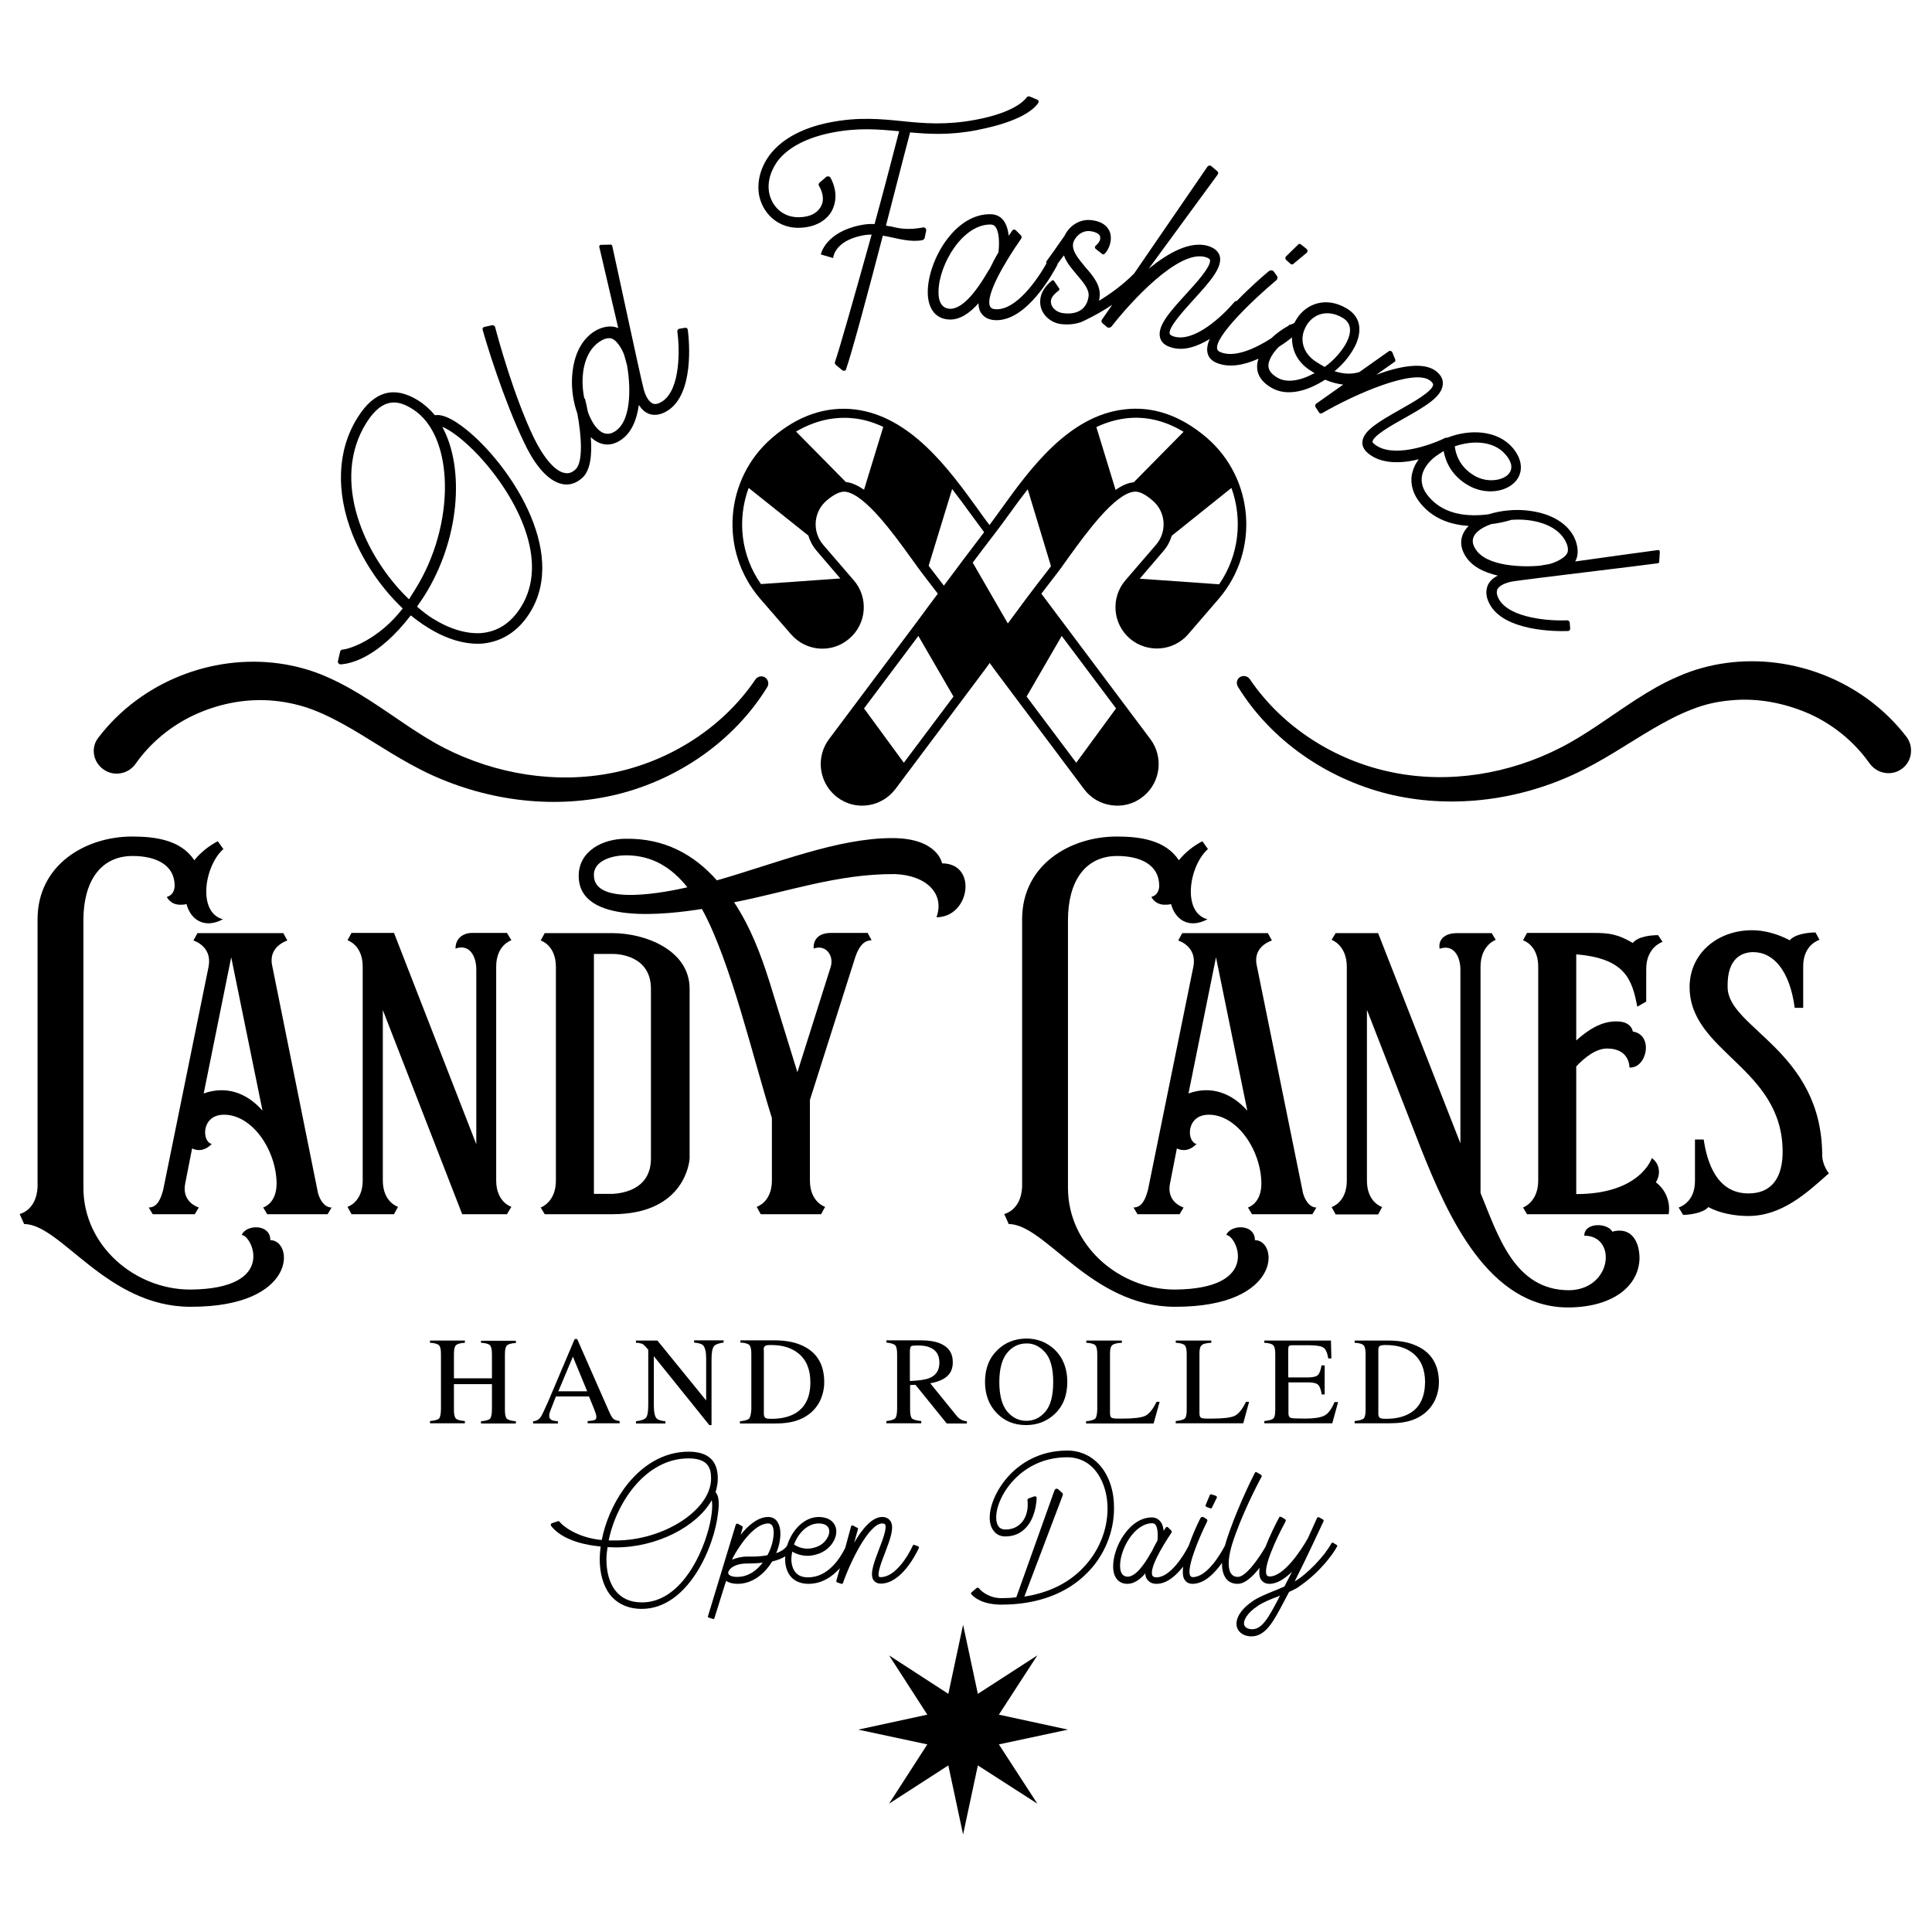 <?xml version="1.0" encoding="utf-8"?>
<!-- Generator: Adobe Illustrator 21.0.0, SVG Export Plug-In . SVG Version: 6.00 Build 0)  -->
<svg version="1.1" id="Layer_1" xmlns="http://www.w3.org/2000/svg" xmlns:xlink="http://www.w3.org/1999/xlink" x="0px" y="0px"
	 viewBox="0 0 864 864" style="enable-background:new 0 0 864 864;" xml:space="preserve">
<g>
	<path d="M320,667.3c0.6-2,1-4.1,1-6.1c0-8-4.3-12-13.1-12c-10.8,0-21,5.8-28.8,16.5c-4.9,6.8-8.4,14.9-10,23
		c-11-1-17.7-6.5-18.8-8.1c-0.2-0.3-0.5-0.4-0.8-0.3l-2.7,0.9c-0.5,0.2-0.6,0.7-0.4,1.1c1.6,2.2,7.1,7.9,22.2,9.3
		c-0.2,1.9-0.4,3.9-0.4,5.7c0,6.4,1.6,11.8,4.4,15.6c3.3,4.3,8.3,6.6,14.4,6.6c20.7,0,32.5-27.8,34.1-42.8
		C321.8,672,321.4,668.8,320,667.3z M307.9,652.2c8.9,0,10.1,4.5,10.1,9c0,14-21.1,27.7-42.6,27.7c-1.1,0-2.2,0-3.2,0
		C275.7,671.7,288.9,652.2,307.9,652.2z M316.8,684.1c-4.1,15-14.3,32.5-29.7,32.5c-5.3,0-9.2-1.8-12-5.4c-2.5-3.3-3.9-8.1-3.9-13.8
		c0-1.8,0.2-3.6,0.5-5.5c1.2,0,2.4,0.1,3.7,0.1c18.5,0,36.3-9.4,42.9-21.1C318.7,673,318.6,677.4,316.8,684.1z"/>
	<path d="M394.5,681.3c1,0,1.2,0.3,1.3,0.4c1,1.6-1.2,7.3-2.8,11.4c-2.2,5.8-4.1,10.9-2.4,13.5c0.5,0.7,1.5,1.6,3.3,1.6
		c9,0,15.6-12.8,17-15.9c0.2-0.3,0-0.7-0.4-0.8l-1.5-0.6c-0.3-0.2-0.7,0-0.8,0.3c-2,4.5-7.8,14.1-14.3,14.1c-0.3,0-0.7,0-0.8-0.2
		c-0.9-1.4,1.2-6.9,2.7-10.7c2.3-6.1,4.3-11.3,2.4-14.2c-0.6-0.8-1.6-1.8-3.7-1.8c-4.5,0-9,5.4-12.5,11.5l1.7-6.1
		c0.1-0.3-0.1-0.6-0.4-0.6l-1.9-1c-0.4-0.1-0.7,0.1-0.8,0.4l-2.6,9.6c-2.4,4.9-7.8,13.2-16.6,13.2c-2.5,0-4.4-0.7-5.7-2.3
		c-1.1-1.4-1.8-3.4-1.8-5.8c0-1.2,0.2-2.3,0.4-3.4c2.4,1.4,6.5,2.9,11.9,0.9c5-1.8,8.4-6.7,7.7-11.1c-0.6-3.2-3.5-5.3-7.7-5.3
		c-6.7,0-12.1,6-14.2,12.8c0,0,0,0,0,0c-0.7,1.2-2.3,2.5-4.9,3.4c1.3-3,1.9-6.1,1.9-8.8c0-2-0.4-3.7-1.2-5c-0.9-1.6-2.5-2.4-4.2-2.4
		c-4.8,0-9.2,4-12.4,8l0.9-3.1c0.1-0.4,0-0.7-0.4-0.9l-1.6-0.9c-0.5-0.3-1,0-1.1,0.5l-12.4,40.8c-0.1,0.3,0.1,0.6,0.4,0.6l1.8,0.6
		c0.3,0.1,0.6,0,0.7-0.4l5.2-16.6c1,0.6,2.6,1.3,5.2,1.3c6.6,0,12.1-4.5,15.4-10c2.6-0.6,4.4-1.4,5.9-2.3c0,0.4-0.1,0.8-0.1,1.2
		c0,3,0.8,5.7,2.4,7.7c1.8,2.2,4.6,3.4,8,3.4c6.1,0,10.7-3.2,14.1-7l-1.6,5.7c0,0.3,0.1,0.6,0.5,0.7l1.8,0.6
		c0.3,0.1,0.6-0.1,0.7-0.4C380.5,697.8,388.8,681.3,394.5,681.3z M366.1,681.3c1.9,0,4.2,0.5,4.7,2.8c0.5,2.5-1.8,6.4-5.7,7.7
		c-4.8,1.8-8.4,0-10-1.1C357,685.5,361.2,681.3,366.1,681.3z M329.7,705.2c-2.3,0-3.5-0.6-3.9-1.3c-0.3-0.5-0.1-1.1,0.2-1.5
		c0.9-1.7,3.8-3.2,8-3.2c0.1,0,0.1,0,0.2,0c2.6,0,4.9-0.1,6.9-0.4C338.2,702.6,334.4,705.2,329.7,705.2z M343.2,695.5
		c-2.4,0.5-5.4,0.7-9,0.6c-2.5,0-4.9,0.6-6.8,1.4l0.4-1c2.6-4.9,9.4-15.2,15.7-15.2c0.8,0,1.3,0.3,1.8,0.9c0.5,0.8,0.7,1.9,0.7,3.4
		C345.9,688.7,345,692.2,343.2,695.5z"/>
	<path d="M477.3,648.7c-12.7,0-21,5.9-25.8,10.9c-5.3,5.6-8.9,13.1-8.9,19.1c0,2.4,0.6,4.4,1.7,5.8c1.2,1.7,3,2.6,5.3,2.6
		c3.7,0,6.7-1.3,9-3.7c4.1-4.1,4.9-10.8,5-13.5c0-0.6-0.6-0.9-1.1-0.7l-2.5,0.9c-0.3,0.1-0.6,0.5-0.5,0.8c0.2,1.8,0.5,6.8-3,10.4
		c-1.8,1.8-4.1,2.7-6.9,2.7c-1.3,0-2.3-0.4-3-1.3c-0.7-0.9-1.1-2.3-1.1-4.1c0-9.4,11-26.9,31.7-26.9c12.4,0,18.1,11.9,18.1,22.9
		c0,9.9-4.1,19.6-11.2,26.8c-6.5,6.7-15.4,11-26,12.6l17.2-45.4c0.1-0.4,0-0.7-0.3-1l-1.8-1.6c-0.6-0.5-1.3-0.2-1.6,0.4l-17.1,47.9
		c-2.2,0.3-4.4,0.4-6.7,0.4c-5.4,0-8.9-3-10-4.4c-0.3-0.3-0.7-0.4-1.1-0.1l-2.1,1.8c-0.4,0.3-0.5,0.7-0.1,1.1
		c1.3,1.4,5,4.5,13.4,4.5c15.9,0,29.2-4.9,38.3-14.2c7.7-7.7,12-18.3,12-28.9C498.3,659.4,489.6,648.7,477.3,648.7z"/>
	<path d="M541.8,668.3c-0.4-0.1-0.7,0-0.8,0.4l-1.8,4.3c-0.2,0.4,0,0.7,0.4,0.9l1.6,0.6c0.3,0.2,0.7,0,0.8-0.3l2.1-4.3
		c0.3-0.4,0-0.8-0.4-1L541.8,668.3z"/>
	<path d="M597.9,691l-1.6-1c-0.1-0.1-0.2-0.1-0.4-0.1c-0.2,0-0.4,0.1-0.5,0.3c-3,5.6-10.8,13.8-16.4,17
		c5.7-11.3,11.6-24.2,12.9-26.9c0.1-0.3,0-0.6-0.3-0.8l-1.8-1h-0.2c-0.3,0-0.5,0.1-0.6,0.3c-0.6,1.3-2.1,4.7-4.1,9.1
		c-3.3,5.9-10.9,17.1-17.1,17.1c-0.9,0-1.2-0.4-1.3-0.6c-1.8-3.1,3.9-15.7,8.4-24c0.2-0.4,0.1-0.8-0.2-1l-1.7-1
		c-0.1-0.1-0.3-0.1-0.4-0.1c-0.3,0-0.6,0.1-0.6,0.4c-1.3,2.4-4,7.7-6.1,13.1c-3.3,5.7-8.9,13.4-12.3,13.4c-1.4,0-2.3-0.5-3-1.4
		c-1.5-2-1.5-6.3,0-11.8c0-0.1,0.1-0.1,0.1-0.2c0-0.1,0-0.1,0-0.2c0.1-0.3,0.2-0.7,0.3-1c3.9-12.5,11.6-27.4,13.2-30.2
		c0.1-0.3,0-0.6-0.2-0.8l-2-1.2c-0.3-0.2-0.6-0.1-0.8,0.2c-1.7,3.2-9.1,18.5-13,31.2c-0.1,0.5-0.3,0.9-0.4,1.4
		c-2.6,5-8.4,14.1-14.4,14.1c-0.6,0-0.9-0.3-1.1-0.6c-1.8-3,3.4-16,7.5-24.2c0.3-0.5,0.1-1.1-0.4-1.3l-1.2-0.7
		c-0.5-0.3-1.1-0.1-1.4,0.5c-1.2,2.3-3.4,7.1-5.2,12.2c0,0,0,0,0,0c-2.1,4.3-8.3,14.2-14.4,14.2c-1.4,0-1.7-0.6-1.8-0.7
		c-1.6-3,4-12.6,8.5-19.3c0.2-0.4,0.1-0.7-0.2-1l-1.4-1.4c-0.4-0.3-0.7-0.2-1,0.2c-0.2,0.4-0.6,0.8-0.9,1.4
		c-0.2-1.7-0.6-3.2-1.6-4.3c-0.9-1.1-2.2-1.7-3.7-1.7c-4.6,0-9,2.8-12.5,7.8c-3,4.3-4.8,9.7-4.8,14.1c0,4.9,2.4,7.8,6.4,7.8
		c3,0,5.7-2,8-4.7c0,0.9,0.2,1.8,0.6,2.4c0.6,1,1.8,2.3,4.4,2.3c4.7,0,8.8-3.8,11.9-7.7c-0.3,2.4-0.2,4.5,0.6,5.8
		c0.6,0.9,1.6,1.9,3.6,1.9c5.4,0,10-4.9,13.2-9.4c-0.1,2.6,0.4,5.1,1.7,6.9c1.2,1.7,3,2.5,5.3,2.5c3.3,0,6.9-3.4,9.8-7.2
		c-0.3,2.1-0.2,3.8,0.5,5.1c0.6,1,1.7,2.1,3.9,2.1c3.5,0,7-2.4,10.1-5.4c-1.2,2.2-2.3,4.5-3.4,6.6c-1.3,0.6-2.7,1.1-4,1.7
		c-3.5,1.4-7.2,2.9-9.7,4.5c-5.6,3.7-8.4,8-7.6,11.7c0.7,3,3.7,4.4,6.5,4.4c6.4,0,9.9-6.7,14.3-15c0.4-0.6,0.7-1.4,1.1-2.1
		c0.5-0.8,0.9-1.8,1.5-2.8c2-0.9,3.9-1.8,5.3-3c8.5-5.9,14.4-14,15.9-16.9C598.1,691.5,598.1,691.2,597.9,691z M514.4,694.9
		c-2.5,4.5-6.5,10.2-10.1,10.2c-2.2,0-3.4-1.7-3.4-4.9c0-7.6,6.5-19,14.4-19c0.6,0,1,0.2,1.4,0.6c1.1,1.4,1.2,4.8,0.9,7.2
		c-0.8,1.5-1.7,3-2.4,4.6C514.9,694.1,514.6,694.5,514.4,694.9z M571.6,715.2c-4.4,8.4-7.3,13.4-11.6,13.4c-1.4,0-3.2-0.5-3.6-2
		c-0.5-1.9,1.3-5.3,6.2-8.5c2.3-1.6,5.8-3,9.1-4.2l0.8-0.4C572.1,714.1,571.9,714.6,571.6,715.2z"/>
	<path d="M152.3,297.1c4.3-0.2,16.7-2.8,31.4-21.9c2.4,1.9,4.9,3.8,7.4,5.3c8.5,5.4,17.2,7.9,24.7,7.3c8.6-0.8,16-5.5,21.1-13.7
		c17.5-27.7-9.8-67.2-28.5-82.1c-6-4.8-10.7-6.9-13.9-6.3c-2.2-2.6-4.6-4.8-7.3-6.5c-10.8-6.8-19.8-4.4-27.2,7.4
		c-9.2,14.5-10,33.2-2.3,52.6c5,12.4,12.9,23.9,22.4,32.9c-10.7,13.9-23.8,18.2-26.9,18.4c-0.5,0-0.9,0.3-1.1,0.9l-1,4.4
		C151,296.4,151.6,297.1,152.3,297.1z M214.4,204.1c16.7,18.2,31.6,46.8,18.5,67.5c-4.5,7.1-10.3,10.8-17.5,11.5
		c-6.6,0.5-14.2-1.7-21.9-6.5c-2.4-1.5-4.7-3.3-7-5.3c1-1.6,2.2-3.1,3.3-4.9c15.7-24.9,18.2-56.8,8-75.5
		C200.9,192.1,206.8,196,214.4,204.1z M163.9,189c7.6-12,14.7-9.8,20.7-6c18.8,11.9,19.2,51.8,1,80.7c-0.9,1.5-1.9,3-2.7,4.3
		C162.7,248.7,147.8,214.5,163.9,189z"/>
	<path d="M251.6,216.5c3.2,0.6,6.2-0.4,8.9-2.9c3.7-3.4,4.3-10.8,3.7-18.1c4,3.8,8.8,4.4,13.4,1.3c5.1-3.4,7.2-9.5,8.1-15.7
		c1.3,2,2.7,3.3,4.6,4c1.8,0.6,4.7,0.9,8.5-1.6c11.5-7.6,9.5-30.5,8.8-35.9c-0.1-0.7-0.5-1.1-1.2-1l-2.5,0.4c-0.6,0.1-1,0.6-1,1.2
		c1.1,7.7,1.5,25.9-6.7,31.3c-1.7,1.1-3.1,1.4-4.2,1c-1.7-0.7-3.3-3.1-4.2-6.7c-1.6-6.1-12.6-57.7-14-63.8c-0.1-0.4-0.4-0.6-0.7-0.6
		c-1.1,0-3.3,0.1-4.5,0.1c-0.4,0.1-0.7,0.5-0.6,0.9c0.9,4,4.9,20.9,8.5,36.4c-0.1-0.1-0.1-0.1-0.3-0.2c-2.9-1.2-7.1-0.6-10.7,1.8
		c-6,4-9.3,11.4-9.7,21c-0.2,5.3,0.7,10.8,2.4,15.6c1.8,9.7,2.7,21.6-0.8,24.9c-1.6,1.5-3.2,2-4.9,1.6c-4.2-0.7-9.3-6.6-13.8-15.8
		c-9-18.8-16-44.5-17.3-49.5c-0.2-0.4-0.7-0.8-1.1-0.8l-3.7,0.8c-0.5,0.1-0.9,0.6-0.8,1.1c1.5,5.6,9.4,31.5,18.5,50.4
		C238,205.7,244.1,215.1,251.6,216.5z M268.1,152.8c2.3-1.5,4.2-1.9,5.7-1.3c2.7,1.2,5.1,6.1,5.5,7.8l1.1,4
		c1.2,6.4,2.9,24.1-5.2,29.5c-3.4,2.3-6.7,1.3-9.7-3.2c-1-1.6-1.9-3.4-2.6-5.4c-0.4-2.3-0.9-4.2-1.2-5.5c0-0.3-0.2-0.5-0.4-0.6
		C259.3,168.5,261,157.5,268.1,152.8z"/>
	<path d="M361.6,101.4c6-1.2,9.5-4.9,10.7-7.7c2.8-6.1,0.5-11.7-0.9-14.2c-0.4-0.7-1.3-0.8-1.9-0.4l-2.9,2.5c-0.5,0.4-0.7,1-0.3,1.6
		c0.9,1.5,2.2,4.5,1.5,7.5c-1,3.2-3.4,5.3-7.2,6.1c-9.6,1.9-15.3-4.1-16.6-10.4c-1-5,0.7-10.6,4.4-15.2c4.8-5.7,12.9-9.7,23.2-11.8
		c11.9-2.4,21-1.6,30.5-0.7c-3.3,12.8-7.1,27.3-11,41.5c-1.8-0.1-3.9,0-6.3,0.5c-15.4,3.1-17.7,12.6-17.7,13.1l5.5,1.6
		c0-0.1,0.4-7.6,13.1-10.1c1.6-0.3,2.9-0.4,4.1-0.4c-7.6,27.3-14.6,51.9-16.4,57c-0.2,0.3,0,0.9,0.4,1.3l2.8,2.3
		c0.7,0.6,1.7,0.3,1.8-0.5c2.5-7.1,9.8-34.2,16.4-59.6c0.8,0.1,1.6,0.3,2.3,0.4c4.4,0.9,10.2,2.6,15.4,1.6c0.4-0.1,0.8-0.5,1-0.9
		l0.7-3.4c0.1-0.8-0.6-1.5-1.3-1.4c-6.8,1.3-10.8,0.5-14.7-0.5c-0.7,0-1.4-0.2-2-0.3c4.8-18.7,9.2-35.6,10.8-41.7
		c8.7,0.8,18,1.3,29.8-1c0.3-0.1,0.6-0.1,0.9-0.2c18.7-3.7,24.7-9.2,26.5-11.8c0.5-0.5,0.3-1.4-0.3-1.6l-3.3-1.4
		c-0.5-0.2-1.2-0.1-1.4,0.3c-1.4,1.9-6.5,7-23.1,10.1c-13,2.4-22.8,1.6-32.4,0.6c-9.8-1-20-2-32.9,0.6c-11.5,2.3-20.4,7-25.8,13.5
		c-4.7,5.7-6.7,12.7-5.5,19.2C341.3,96.2,349.4,103.9,361.6,101.4z"/>
	<path d="M445.6,138.3c-2.2,0-2.6-0.9-2.8-1.2c-2.4-4.7,6.6-20,13.9-30.4c0.3-0.6,0.2-1.2-0.3-1.6l-2.2-2.2
		c-0.6-0.4-1.2-0.3-1.6,0.3c-0.3,0.6-0.9,1.3-1.5,2.2c-0.3-2.6-1-5.1-2.4-6.9c-1.4-1.8-3.5-2.7-5.8-2.7c-7.3-0.1-14.4,4.2-20.1,12.2
		c-4.8,6.8-7.8,15.3-7.9,22.3c-0.1,7.8,3.6,12.5,9.9,12.6c4.7,0.1,9.1-3.1,12.8-7.3c0,1.5,0.3,2.8,0.8,3.8c0.9,1.6,2.7,3.7,7,3.8
		c13.9,0.2,25.3-20.7,27.5-24.8c0-0.1,0-0.2,0-0.3c0.8-1.2,1.9-2.6,2.9-3.9c1.1,3.3,3.6,6,5.8,8.7c2.9,3.4,5.7,6.6,5.2,9.8
		c-1.2,8-8.7,7.8-11.7,7.3c-2.5-0.4-4.6-2.2-5-4.1c-0.6-2.2,0.7-3.9,3.4-6c0.3-0.2,0.4-0.7,0.1-1l-2.1-3.1c-0.2-0.5-0.8-0.6-1.1-0.3
		c-5.7,4.6-5.5,9.3-5,11.6c0.9,4,4.6,7.2,8.9,7.8c3,0.4,6.5,0.2,9.5-1c0.4-0.2,6.4-2.8,13.6-7.6l-4.5,6.5c-0.5,0.6-0.4,1.3,0.2,1.8
		l2,1.7c0.5,0.4,1.4,0.3,1.9-0.2c8.2-10.5,30-34.8,42.2-31.1c0.7,0.2,1.8,0.7,1.9,1.2c0.7,2.8-6.1,10.3-10.6,15.2
		c-7,7.7-13.1,14.3-11.7,19.6c0.6,2.2,2.3,3.6,5.1,4.4c5.6,1.7,11.7-0.5,17.1-3.8c-0.9,2-1.3,3.9-1.1,5.5c0.2,1.7,1,3.8,4,5.1
		c5.8,2.5,12.7,1,18.9-1.8c-1.1,3.3-1.5,8.8,5.8,13c7,4.1,16.1,1.5,24-3.6c3,1.3,5.7,1.9,8.1,2.2l-12.2,8.6
		c-0.3,0.3-0.5,0.9-0.2,1.4l1.6,2.5c0.2,0.4,0.9,0.5,1.3,0.3c14.6-8.5,41.5-20.3,48.5-14.5c1.2,1,1.2,1.6,1.2,1.8
		c-0.3,2.9-8.8,7.7-15,11.2c-8.6,4.9-16.1,9.1-16.6,14.1c-0.2,1.4,0.2,3.4,2.5,5.3c6,5,15,4.6,22.7,2.7c-1.6,2.1-2.6,4.4-3.1,6.8
		c-0.8,4.5,0.6,9.1,4.1,13.2c5.8,6.9,13.7,9.3,21.3,9.8c-3.6,3.6-4.4,8.1-1.9,12.7c2.9,5.4,8.8,8.1,14.9,9.5
		c-2.1,1.1-3.5,2.4-4.4,4.2c-0.7,1.7-1.4,4.6,0.8,8.6c6.5,12.1,29.5,12.2,34.9,12c0.7,0,1.1-0.4,1.1-1.1l-0.2-2.6
		c0-0.7-0.6-1-1.1-1.1c-7.8,0.4-25.9-0.9-30.6-9.5c-1-1.8-1.1-3.2-0.7-4.3c0.8-1.6,3.4-3,7-3.6c6.3-1,58.6-7.2,64.8-8.1
		c0.5-0.1,0.6-0.3,0.6-0.7c0.1-1.1,0.2-3.3,0.3-4.5c-0.1-0.5-0.4-0.8-0.9-0.7c-4,0.5-21.2,2.9-37,5.1c0.1-0.1,0.1-0.1,0.2-0.3
		c1.5-2.8,1.2-7-0.8-10.9c-3.4-6.3-10.5-10.3-20-11.5c-6.1-0.8-12.7-0.1-18.1,1.6c-8.5,1.1-19.6,0.6-26.7-7.8
		c-2.6-3-3.6-6.1-3.1-9.3c0.5-2.8,2.3-5.6,5.2-8.1c1.5-1.2,3-2.1,4.5-3.1c0.8,4.3,3.2,10.9,11.1,15.4c7.2,4.2,16.8,3.3,21.3-2.1
		c3.3-4.1,2.8-9.6-1.5-14.7c-6.7-7.9-19.1-8.6-29.4-4.5c-0.2-0.1-0.5-0.1-0.7,0c-7.1,3.5-23.9,9.3-31.8,2.8
		c-0.3-0.3-0.9-0.7-0.8-1.1c0.3-2.6,8.5-7.3,14.1-10.4c9-5.1,16.8-9.5,17.3-15c0.2-1.6-0.1-3.7-2.7-5.9c-5.5-4.6-16.6-2.5-27,1.4
		l8.2-5.8c0.4-0.2,0.4-0.8,0.2-1.2l-1.3-3.2c-0.4-0.5-1-0.6-1.4-0.4l-13.3,9.4c-2.3,0.7-6,1.3-11.1-0.4c3.5-2.8,6.4-6.3,8.3-9.6
		c2.1-3.5,3-6.9,2.8-9.9c-0.2-3.7-2.3-6.6-5.7-8.6c-9.7-5.7-18.4-1.6-22.3,4.7c-0.4,0.6-0.7,1.3-1.1,1.9c-0.5,0.2-1.1,0.5-1.7,0.7
		c-0.3,0-0.5,0-0.7,0.3c-0.1,0-0.1,0.1-0.2,0.2c-2.6,1.4-5.3,3.3-7.7,5.6c-7.3,4.7-16.6,8.9-22.9,6.1c-0.9-0.4-1.2-1-1.3-1.5
		c-0.8-5.5,15.2-21.1,26.4-30.5c0.7-0.5,0.8-1.5,0.3-2.1l-1.3-1.8c-0.5-0.7-1.5-0.8-2.3-0.2c-3,2.5-8.8,7.6-14.3,13.3
		c-0.4,0-0.8,0.1-1,0.4c-5.5,6.5-18,18.2-27.1,15.5c-0.7-0.2-1.6-0.6-1.9-1.2c-0.7-2.8,6.1-10.2,10.6-15.2
		c7-7.7,13.1-14.3,11.8-19.6c-0.7-2.2-2.4-3.6-5.2-4.5c-8.1-2.4-17.9,3.1-26.6,10.2L544.6,78c0.3-0.4,0.2-1.2-0.2-1.4l-2.8-2.4
		c-0.5-0.3-1.2-0.2-1.6,0.3l-32.8,47.8c-5.2,5.3-11.1,9.4-15.7,12.2c0.1-0.4,0.1-0.9,0.2-1.3c0.8-5.4-2.7-9.6-6.3-13.7
		c-3-3.7-6.1-7.1-5.5-10.7c0.3-1.7,3.1-6.1,7.9-5.4c2.5,0.4,4,1.3,4.2,2.5c0.3,1.8-1,3.1-2.1,4.1c-0.4,0.4-0.3,1,0.1,1.3l2.8,2.2
		c0.4,0.4,0.8,0.3,1.2,0c1.9-1.9,3.3-5.6,2.6-8.8c-0.4-2-2.2-5.4-8.1-6.2c-6.2-0.9-10.7,3.2-12.4,6.9c-2.5,3.6-6.5,9.3-8,11.3
		c-0.3,0.4-0.3,0.8-0.1,1.1C463.7,125.4,454.5,138.5,445.6,138.3z M425,138.1c-3.5-0.1-5.4-2.7-5.3-7.8c0.2-12,10.7-30,23.3-29.9
		c0.9,0,1.6,0.3,2.2,1.1c1.7,2.2,1.8,7.6,1.3,11.4c-1.4,2.3-2.7,4.8-3.9,7.3c-0.4,0.6-0.9,1.3-1.2,1.9
		C437.3,129.1,430.9,138.1,425,138.1z M663.6,235.8c1-0.5,2.1-1,3.2-1.4c3.4-0.4,6.4-1.1,8.7-1.8c0.1,0,0.1-0.1,0.2-0.1
		c9.6-0.8,20.3,1.9,24.3,9.3c1.3,2.5,1.5,4.3,0.8,5.7c-1.4,2.6-6.6,4.5-8.2,4.8l-4.1,0.7c-6.5,0.6-24.2,0.7-28.9-7.9
		C657.5,241.6,658.8,238.4,663.6,235.8z M673.3,203.3c2,2.3,3.8,5.6,1.5,8.5c-2.5,3.1-9.6,4.3-15.3,1c-7-4-8.6-10.2-8.9-13.2
		C658.9,196.7,668.3,197.3,673.3,203.3z M582.9,148.7c0.3-1.2,1.2-2.9,1.5-3.4c2.9-4.6,8.9-7.3,16-3.2c5.1,3,3.4,8.3,1.2,12.1
		c-2.1,3.5-5.3,7.1-9.2,9.9c-1.3-0.7-2.5-1.5-4-2.4C583,158.1,581.7,152.9,582.9,148.7z M567.8,161c0.8-2.1,2.3-4.1,4.1-5.9
		c2.4-1.5,4.4-3,5.9-4.2c-0.1,5.2,2,10.7,7.9,14.6c0.8,0.4,1.5,0.9,2.2,1.5c-0.2,0.1-0.5,0.2-0.9,0.3c-6.1,3.2-11.9,3.9-15.7,1.6
		C566.5,166.2,566.9,163.1,567.8,161z"/>
	<path d="M577,117.9c0.3,0.4,1.1,0.5,1.4,0.1l5.9-4.9c0.6-0.4,0.5-1.2,0.1-1.7l-2.5-2c-0.5-0.4-1.1-0.5-1.4,0l-5.3,5.2
		c-0.5,0.4-0.5,1.1-0.1,1.6L577,117.9z"/>
	<path d="M46.3,344.1c4.6,3.3,11.1,2.1,14.3-2.5l0.1-0.1c6.6-9.4,16-17.2,26.9-22.1c10.9-4.9,23.1-7.2,35.1-6
		c6,0.6,11.7,1.9,17.5,4.1c5.7,2.2,11.4,5.2,17.1,8.5c11.3,6.6,22.7,14.6,35.8,20.6c25.9,11.8,55.5,15.4,83.1,8.6
		c27.4-6.8,52.2-24,66.9-47.9c0.9-1.4,0.5-3.3-0.9-4.3c-1.4-1-3.4-0.6-4.4,0.9c-14.7,21.7-38.5,36.6-63.8,41.7
		c-25.4,5.1-52.3,0.6-75.1-11c-11.4-5.8-21.9-13.9-33.6-21.4c-5.9-3.8-12.1-7.4-18.9-10.4c-6.7-3-14.2-5.1-21.6-6.1
		c-29.9-4.1-61.5,8.1-80.6,32.9c-0.1,0.1-0.2,0.2-0.3,0.4C40.5,334.4,41.6,340.8,46.3,344.1z"/>
	<path d="M852.8,329.8c-0.1-0.1-0.2-0.2-0.3-0.4c-19.1-24.8-50.7-37-80.6-32.9c-7.4,1-14.9,3.1-21.6,6.1c-6.8,2.9-13,6.6-18.9,10.4
		c-11.7,7.6-22.3,15.7-33.6,21.4c-22.8,11.7-49.7,16.2-75.1,11c-25.3-5.1-49-19.9-63.8-41.7c-1-1.4-2.9-1.8-4.4-0.9
		c-1.4,0.9-1.8,2.8-0.9,4.3c14.7,23.9,39.5,41,66.9,47.9c27.5,6.8,57.2,3.3,83.1-8.6c13.1-6,24.5-14,35.8-20.6
		c5.7-3.3,11.3-6.3,17.1-8.5c5.7-2.3,11.5-3.6,17.5-4.1c11.9-1.2,24.2,1.2,35.1,6c10.9,4.9,20.3,12.7,26.9,22.1l0.1,0.1
		c3.3,4.6,9.7,5.8,14.3,2.5C854.9,340.8,856,334.4,852.8,329.8z"/>
	<path d="M215.1,600.5c2.1,0.1,3.4,0.5,4,1.1c0.6,0.6,0.9,1.9,0.9,3.9v10.9H203v-10.9c0-2,0.3-3.3,0.9-3.9c0.6-0.6,2-1,4-1.1v-1
		h-15.6v1c2.1,0.1,3.4,0.5,4,1.1c0.6,0.6,0.9,1.9,0.9,3.9v24.3c0,2.4-0.3,3.9-0.8,4.5c-0.5,0.6-1.9,1-4.1,1.2v1h15.6v-1
		c-2.1-0.2-3.4-0.5-4-1.1c-0.6-0.6-0.9-1.9-0.9-3.9V619H220v10.9c0,2.4-0.3,3.9-0.8,4.5c-0.5,0.6-1.9,1-4.1,1.2v1h15.6v-1
		c-2.1-0.2-3.4-0.6-4-1.1c-0.6-0.6-0.9-1.9-0.9-3.9v-25c0-2,0.3-3.3,0.9-3.9c0.6-0.6,2-1,4-1.1v-1h-15.6V600.5z"/>
	<path d="M249.5,635.6c-1.3-0.1-2.2-0.3-2.7-0.5c-0.8-0.4-1.2-1-1.2-2c0-0.5,0.1-1.1,0.4-1.9c0.3-0.8,1.2-3.1,2.6-6.7h14.8l2.2,5.4
		c0.3,0.8,0.6,1.5,0.8,2.2s0.3,1.2,0.3,1.4c0,0.8-0.2,1.3-0.7,1.5c-0.5,0.2-1.5,0.4-3.2,0.5v1h14.3v-1c-1.3-0.2-2.3-0.5-2.8-1
		c-0.6-0.5-1.3-1.8-2.2-3.9l-14-31.8h-1.1l-11.7,27.6c-1.8,4.1-3,6.7-3.7,7.6c-0.7,0.9-1.8,1.5-3.2,1.6v1h11.1V635.6z M256.2,606.7
		l6.4,15.5h-12.9L256.2,606.7z"/>
	<path d="M317.2,637.3h1v-29.6c0-2.9,0.4-4.8,1.1-5.7c0.7-0.8,2.1-1.3,4.3-1.6v-1h-13.2v1c2.1,0.2,3.4,0.6,4,1.2
		c0.9,0.9,1.4,2.9,1.4,6v18.7L294,599.5h-9.6v1c1.2,0,2,0.2,2.6,0.4c0.6,0.2,1.3,0.8,2.1,1.8l0.8,0.9v24.7c0,3-0.3,4.8-1,5.7
		c-0.7,0.8-2.1,1.3-4.5,1.6v1h13.2v-1c-2-0.2-3.3-0.6-3.9-1.2c-0.9-0.9-1.3-2.9-1.3-6v-21.9L317.2,637.3z"/>
	<path d="M334.9,634.5c-0.6,0.5-2,0.9-4,1.1v1h15.6c4.2,0,7.7-0.5,10.6-1.6c1.6-0.6,3.1-1.4,4.6-2.5c2.3-1.7,4-3.9,5.2-6.4
		c1.1-2.5,1.7-5.2,1.7-8c0-7.8-3.2-13.2-9.5-16.2c-3.5-1.7-7.8-2.5-12.9-2.5h-15.1v1c2.1,0.1,3.4,0.5,4,1.1c0.6,0.6,0.9,1.9,0.9,3.9
		v25C335.8,632.7,335.5,634,334.9,634.5z M341.5,603.7c0-0.9,0.2-1.5,0.7-1.8c0.4-0.3,1.3-0.4,2.6-0.4c5.1,0,9.1,1.2,12.2,3.7
		c3.6,2.9,5.4,7.2,5.4,13c0,6.5-2.2,11-6.5,13.7c-2.8,1.7-6.4,2.6-10.8,2.6c-1.4,0-2.3-0.1-2.8-0.4c-0.4-0.3-0.7-0.9-0.7-1.8V603.7z
		"/>
	<path d="M409.4,619.3l14,17.3h9v-1c-1.1-0.1-2-0.4-2.7-0.8c-0.7-0.4-1.4-1-2.1-1.9l-11.6-14.3c3.1-0.5,5.6-1.5,7.4-3
		c1.8-1.5,2.7-3.6,2.7-6.4c0-4.2-2-7-6.1-8.6c-2.2-0.8-4.9-1.2-8.1-1.2h-15.5v1c2,0.2,3.3,0.6,3.9,1.2c0.6,0.6,0.9,1.9,0.9,3.9v24.3
		c0,2.3-0.3,3.8-0.8,4.4c-0.5,0.6-1.9,1.1-4,1.3v1H412v-1c-2.1-0.2-3.5-0.6-4.1-1.1c-0.6-0.6-0.9-1.9-0.9-3.9v-11.1L409.4,619.3z
		 M407,603.6c0-0.8,0.2-1.4,0.5-1.6c0.4-0.2,1.3-0.3,2.9-0.3c2.4,0,4.3,0.3,5.7,1c2.7,1.2,4,3.4,4,6.7c0,3.4-1.5,5.7-4.5,6.9
		c-1.7,0.7-4.6,1.1-8.7,1.3V603.6z"/>
	<path d="M446.2,603.6c-3.8,3.6-5.7,8.4-5.7,14.4c0,5.7,1.8,10.4,5.3,14c3.5,3.6,7.8,5.3,13.1,5.3c4.9,0,9.1-1.6,12.6-4.8
		c3.9-3.6,5.8-8.4,5.8-14.5c0-6-1.9-10.8-5.6-14.4c-3.5-3.3-7.7-5-12.8-5C453.9,598.7,449.6,600.3,446.2,603.6z M467.4,604.8
		c2.4,2.7,3.6,7.1,3.6,13.3c0,6.1-1.2,10.5-3.5,13.2c-2.4,2.8-5.2,4.1-8.5,4.1c-3.4,0-6.2-1.4-8.6-4.2c-2.3-2.8-3.5-7.2-3.5-13.1
		c0-5.9,1.2-10.3,3.5-13.1c2.3-2.8,5.2-4.2,8.6-4.2C462.2,600.7,465,602.1,467.4,604.8z"/>
	<path d="M489.7,634.5c-0.6,0.5-2,0.9-4,1.1v1h30.2l2.7-9.7h-1.4c-1.6,3.4-3.4,5.5-5.1,6.3c-1.8,0.8-5.1,1.2-10.1,1.2
		c-1.3,0-2.2,0-2.6,0c-0.5,0-0.9-0.1-1.3-0.1c-0.7-0.1-1.2-0.3-1.4-0.7c-0.2-0.4-0.3-0.8-0.3-1.5v-27c0-1.9,0.4-3.1,1.1-3.6
		c0.7-0.6,2.1-0.9,4.2-1v-1h-15.9v1c2.1,0.1,3.4,0.5,4,1.1c0.6,0.6,0.9,1.9,0.9,3.9v25C490.6,632.7,490.3,634,489.7,634.5z"/>
	<path d="M558.6,626.9h-1.4c-1.6,3.4-3.4,5.5-5.1,6.3c-1.8,0.8-5.1,1.2-10.1,1.2c-1.3,0-2.2,0-2.6,0c-0.5,0-0.9-0.1-1.3-0.1
		c-0.7-0.1-1.2-0.3-1.4-0.7c-0.2-0.4-0.3-0.8-0.3-1.5v-27c0-1.9,0.4-3.1,1.1-3.6c0.7-0.6,2.1-0.9,4.2-1v-1h-15.9v1
		c2.1,0.1,3.4,0.5,4,1.1c0.6,0.6,0.9,1.9,0.9,3.9v25c0,2.1-0.3,3.4-0.9,3.9c-0.6,0.5-2,0.9-4,1.1v1h30.2L558.6,626.9z"/>
	<path d="M592,633.2c-1.8,0.8-4.6,1.2-8.4,1.2c-3.5,0-5.6-0.1-6.3-0.3c-0.7-0.2-1.1-0.9-1.1-2v-13.9h8.7c2.4,0,3.9,0.4,4.6,1.1
		c0.7,0.7,1.2,2.1,1.6,4.3h1.3v-13H591c-0.4,2.2-0.9,3.6-1.6,4.3c-0.7,0.7-2.2,1.1-4.6,1.1h-8.7v-12.5c0-0.7,0.1-1.2,0.3-1.5
		c0.2-0.3,0.7-0.4,1.5-0.4h7.6c3.3,0,5.4,0.4,6.4,1.1c1,0.7,1.7,2.3,2.1,4.8h1.4l-0.2-8h-29.8v1c2.1,0.1,3.4,0.5,4,1.1
		c0.6,0.6,0.9,1.9,0.9,3.9v25c0,2.1-0.3,3.4-0.9,3.9c-0.6,0.5-2,0.9-4,1.1v1h30.4l2.6-9.5h-1.6C595.4,630.4,593.8,632.4,592,633.2z"
		/>
	<path d="M633.8,602c-3.5-1.7-7.8-2.5-12.9-2.5h-15.1v1c2.1,0.1,3.4,0.5,4,1.1c0.6,0.6,0.9,1.9,0.9,3.9v25c0,2.1-0.3,3.4-0.9,3.9
		c-0.6,0.5-2,0.9-4,1.1v1h15.6c4.2,0,7.7-0.5,10.6-1.6c1.6-0.6,3.1-1.4,4.6-2.5c2.3-1.7,4-3.9,5.2-6.4c1.1-2.5,1.7-5.2,1.7-8
		C643.4,610.4,640.2,605,633.8,602z M630.7,631.9c-2.8,1.7-6.4,2.6-10.8,2.6c-1.4,0-2.3-0.1-2.8-0.4c-0.4-0.3-0.7-0.9-0.7-1.8v-28.6
		c0-0.9,0.2-1.5,0.7-1.8c0.4-0.3,1.3-0.4,2.6-0.4c5.1,0,9.1,1.2,12.2,3.7c3.6,2.9,5.4,7.2,5.4,13C637.2,624.7,635,629.3,630.7,631.9
		z"/>
	<path d="M353.7,283.6c6.7,7.8,18.4,8.7,26.1,2c7.8-6.6,8.7-18.4,2-26.1l-13.7-15.9c-5-5.9-4.3-14.7,1.5-19.7c3.4-2.9,6.2-4.2,8.4-4
		c8.7,1,21.5,18.7,29.1,29.2c2.4,3.4,4.7,6.5,7,9.5c1.8,2.3,3.5,4.6,5.3,6.9c-3,4-6,8-8.9,12l-39.8,53.1c-5.8,7.8-4.6,18.8,2.8,25.2
		c0.3,0.3,0.6,0.5,1,0.8c4,3,8.8,4.2,13.7,3.5c4.9-0.7,9.2-3.3,12.2-7.2l39.8-53.1c0.8-1.1,1.6-2.2,2.4-3.3c0.8,1.1,1.6,2.2,2.4,3.3
		l39.8,53.1c3,4,7.3,6.5,12.2,7.2c4.9,0.7,9.8-0.5,13.7-3.5c0.3-0.2,0.6-0.5,1-0.8c7.4-6.3,8.6-17.4,2.8-25.2l-39.8-53.1
		c-3-4-6-8-9-12c1.8-2.3,3.5-4.6,5.3-6.9c2.3-2.9,4.6-6.1,7-9.5c7.6-10.5,20.4-28.2,29.1-29.2c2.2-0.3,5.1,1.1,8.4,4
		c5.9,5,6.5,13.9,1.5,19.7l-13.7,15.9c-6.7,7.8-5.7,19.5,2,26.1c7.8,6.6,19.5,5.7,26.1-2l13.7-15.9c18.3-21.4,15.8-53.7-5.5-72
		c-11.6-9.9-24-14.2-36.9-12.6c-24.9,2.9-42.2,26.8-54.8,44.3c-1.9,2.7-3.8,5.2-5.4,7.4c-1.7-2.2-3.5-4.7-5.4-7.4
		c-12.6-17.4-29.9-41.3-54.8-44.3c-12.9-1.5-25.4,2.7-36.9,12.6c-21.4,18.3-23.9,50.6-5.5,72L353.7,283.6z M550.7,218.2
		c5.1,14.1,3.4,30.2-5.5,43.1l-34-2.4l-1.5-0.1l10.7-12.5c1.7-2,2.9-4.3,3.6-6.7L550.7,218.2z M503.4,187.1c8.9-1.1,17.6,1,25.9,6
		l-22.3,22.6c-0.1,0-0.2,0-0.3,0c-2.5,0.3-5.1,1.5-7.8,3.4l-8.6-28.1C494.5,189,498.8,187.7,503.4,187.1z M404.2,341.1l-17.8-24.3
		l24.3-32.4l15.7,27.1L404.2,341.1z M474.8,284.4l24.3,32.4l-17.8,24.3l-22.2-29.6L474.8,284.4z M445.1,238.3
		c1.9-2.5,4.1-5.4,6.3-8.5c2.5-3.5,5.3-7.3,8.2-11l10.4,34.4c-0.7,1-1.5,2-2.2,2.9c-5.8,7.4-11.5,15.1-17.1,22.7L435,251.6
		C438.4,247.1,441.7,242.7,445.1,238.3z M425.8,218.7c2.9,3.8,5.7,7.5,8.2,11c2.2,3,4.3,5.9,6.1,8.3c-6.1,8-12.1,16-18,23.9
		c-1.5-2-3.1-4-4.6-6c-0.7-0.9-1.5-1.9-2.2-2.9L425.8,218.7z M382,187.1c4.6,0.5,8.9,1.9,13,3.8l-8.6,28.1c-2.7-1.8-5.3-3.1-7.8-3.4
		c-0.1,0-0.2,0-0.3,0l-22.3-22.6C364.4,188.1,373.1,186.1,382,187.1z M334.8,218.2l26.7,21.3c0.7,2.4,1.9,4.7,3.6,6.7l10.7,12.5
		l-1.5,0.1l-34,2.4C331.3,248.4,329.6,232.3,334.8,218.2z"/>
	<path d="M120.9,554.6c0-7.5-11-7-12.8-2.3c4.5,0,16.3,24.1-23,24.4c-24.8,0-47.8-19.6-47.8-45.5V411.5c0-17.1,7.5-28.7,22-28.7
		c10.5,0,18.8,4,18.8,13.3c0,0,0.2,4-3.5,5c0,0,1.5,3.5,6,3.5c0.8,0,1.8,0,2.8-0.3c1.8,6.8,7.8,11.3,16.3,6.8
		c-11.5-3-8.3-23.9,0.2-31.4l-2.5-3.5c-3.8,2-7.5,4.8-10.5,8.5c-6-9.1-17.5-10.6-27.8-10.6c-20.8,0-42.3,12.6-42.3,37v119.7
		c-0.5,10.6-8,12.1-8,12.1l2,4.5c16.5,0,36.8,37,74.4,37C133.2,584.5,131.4,554.6,120.9,554.6z"/>
	<path d="M142.2,533.5l-20.5-101.8c-1.8-8.5,6.8-11.1,6.8-11.1l-1.8-3.3H88.3l-1.8,3.3c0,0,8.5,2.5,6.8,11.6l-20.3,99.8
		c-1,3.8-2.5,8-6.5,8l1.8,3h18.8l1.8-3c0,0-8-2.3-6-11.1l3-15.3c2.8,1.3,5.8,1,8.8-2c-4.5-1-4.8-13.1,5.5-13.1
		c12.5,0,23.3,15.6,23.5,30.7c0,8.8-5.5,10.6-6,10.8l1.8,3h27l1.8-3C144.9,540,142.9,536.2,142.2,533.5z M91.1,489l12.3-60.9
		l14,68.6C110.4,488.7,101.1,485.4,91.1,489z"/>
	<path d="M171.2,527.9v-76.2l35.5,91.3h20l2-3.3c0,0-6.8-2-6.8-11.8v-95.6c0-9.8,6.8-11.8,6.8-11.8l-2-3.3h-15.5c-4,0-7.5,2.3-7.5,7
		c6.5-2.3,9.3,3.8,9.3,9.3v78.2l-36.8-94.5h-19l-1.8,3.3c0,0,6.8,2,6.8,11.8v95.6c0,9.8-6.8,11.8-6.8,11.8l1.8,3.3h19l1.8-3.3
		C178,539.7,171.2,537.7,171.2,527.9z"/>
	<path d="M241.8,540l1.8,3h30.3c33.3,0,34.5-24.9,34.5-24.9v-75.9c0-17.4-20-24.9-34.5-24.9h-30.3l-1.8,3.3c0,0,6.8,2,6.8,11.8v95.6
		C248.6,537.7,241.8,540,241.8,540z M265.6,426.6h8.5c2.5,0,17,0.8,17,15.6v75.9c0,14.8-14.5,15.6-17,15.8h-8.5V426.6z"/>
	<path d="M418.8,410.2c15,0,18.5-24.1,2.5-24.1c0,0-1.8-11.3-22.3-11.3c-24.5,0-51.8,11.3-78.4,18.9c-10.3-11.6-23.5-18.9-40.8-18.6
		c-10,0-21,5.3-21,16.6c0,22.4,40.3,17.1,55.1,14.8c12.8,23.1,23,67.1,31.3,93.5v27.9c0,9.8-6.8,11.8-6.8,11.8l1.8,3.3h27l1.8-3.3
		c0,0-6.8-2-6.8-11.8v-36l20.3-63.9c1.3-3.8,3.3-7.5,7.3-7.5l-1.8-3.3h-16.3c-8.8,0-7.8,7-7.8,7c5.5-2,9.3,3.3,7.5,8.5l-14.8,46.8
		l-12.5-40.5c-4-12.6-8.5-24.4-15.8-35.5c23.3-4.5,46.3-12.8,71.9-12.6C414.3,391.4,422.6,399.7,418.8,410.2z M265.6,391.6
		c-0.3-7,8.8-9.1,14.3-9.1c11.8,0,20.5,5.5,27.5,14.3C299.1,398.7,265.8,405.7,265.6,391.6z"/>
	<path d="M561.2,554.6c0-7.5-11-7-12.8-2.3c4.5,0,16.3,24.1-23,24.4c-24.8,0-47.8-19.6-47.8-45.5V411.5c0-17.1,7.5-28.7,22-28.7
		c10.5,0,18.8,4,18.8,13.3c0,0,0.2,4-3.5,5c0,0,1.5,3.5,6,3.5c0.8,0,1.8,0,2.8-0.3c1.8,6.8,7.8,11.3,16.3,6.8
		c-11.5-3-8.3-23.9,0.2-31.4l-2.5-3.5c-3.8,2-7.5,4.8-10.5,8.5c-6-9.1-17.5-10.6-27.8-10.6c-20.8,0-42.3,12.6-42.3,37v119.7
		c-0.5,10.6-8,12.1-8,12.1l2,4.5c16.5,0,36.8,37,74.4,37C573.5,584.5,571.8,554.6,561.2,554.6z"/>
	<path d="M568.8,420.6l-1.8-3.3h-38.3l-1.8,3.3c0,0,8.5,2.5,6.8,11.6l-20.3,99.8c-1,3.8-2.5,8-6.5,8l1.8,3h18.8l1.8-3
		c0,0-8-2.3-6-11.1l3-15.3c2.8,1.3,5.8,1,8.8-2c-4.5-1-4.8-13.1,5.5-13.1c12.5,0,23.3,15.6,23.5,30.7c0,8.8-5.5,10.6-6,10.8l1.8,3
		h27l1.8-3c-3.3,0-5.3-3.8-6-6.5L562,431.6C560.2,423.1,568.8,420.6,568.8,420.6z M531.5,489l12.3-60.9l14,68.6
		C550.7,488.7,541.5,485.4,531.5,489z"/>
	<path d="M721,550.8c-2-4-12.5-4.3-12.5,1.8c14.8,0,12.5,24.1-6.8,24.4c-24.5,0-31.8-24.6-39.6-43.5V432.4c0-9.8,6.8-12.1,6.8-12.1
		l-1.8-3h-15.8c-4,0-8.3,2-7.5,7c6.5-2.3,9.3,3.8,9.3,9.3v77.7l-36.8-94h-19l-1.8,3c0,0,6.8,2.3,6.8,12.1v95.6
		c0,9.8-6.8,11.8-6.8,11.8l1.8,3.3h19l1.8-3.3c0,0-6.8-2-6.8-11.8v-76.4l24.3,62.4c11.5,28.7,29.8,71.2,66.3,70.7
		c19.8-0.3,31-9.8,31.3-21.9C733.2,555.1,729.5,548.5,721,550.8z"/>
	<path d="M740.5,528.7c2.3-3.5,1.8-8.3-1.8-10.8c0,0-5,16.1-33.8,16.1v-57.1c3.8-4,8.8-8,13.8-8c10.3,0,10,8.5,10,8.5
		c7.8,0.5,11-14.6,1.5-16.1c0,0-0.5-4.5-7-4.5c-7-0.3-13.3,4-18.3,8.5v-38.5c22,1.8,25,11.3,27.3,23.4l4-2.3v-14.6
		c0-9.8,7.3-12.1,7.3-12.1l-2-3c-2.8,0-9,0.5-11.3,3.5c-6.5-3.8-10.3-4.5-17.5-4.5h-29.8l-1.8,3.3c0,0,6.8,2,6.8,11.8v95.6
		c0,9.8-6.8,12.1-6.8,12.1l1.8,3h63.3C746.3,543,748,534.5,740.5,528.7z"/>
	<path d="M772.6,441.4c-0.3-13.3,6.8-15.6,11.5-15.6c9,0,16.3,8.3,18.5,24.9h3.8v-18.6c0-9.8,7.3-11.8,7.3-11.8l-1.8-3.3
		c-3.5,0-9.3,0.8-11.5,3.5c-5.3-2.8-11.3-4.5-16.8-4.5c-15.8,0-28,10.6-28,25.4c0,29.2,41.6,36,41.6,73.7c0,10.1-3.8,18.6-15.3,18.6
		c-14.3,0-18.5-14.1-20-24.1H758v18.6c0,9.8-7.3,11.8-7.3,11.8l2,3.3c2.8,0,9-0.8,11.3-3.5c5,2.8,12,4,17.8,4
		c15,0,26-10.1,36.1-19.1c0,0-3-3.5-3-8.3C814.6,469.6,772.6,459.8,772.6,441.4z"/>
	<polygon points="446.7,766.8 463.9,740.3 437.3,757.5 430.7,726.6 424.1,757.5 397.6,740.3 414.7,766.8 383.8,773.5 414.7,780.1 
		397.6,806.6 424.1,789.5 430.7,820.4 437.3,789.5 463.9,806.6 446.7,780.1 477.6,773.5 	"/>
</g>
</svg>
